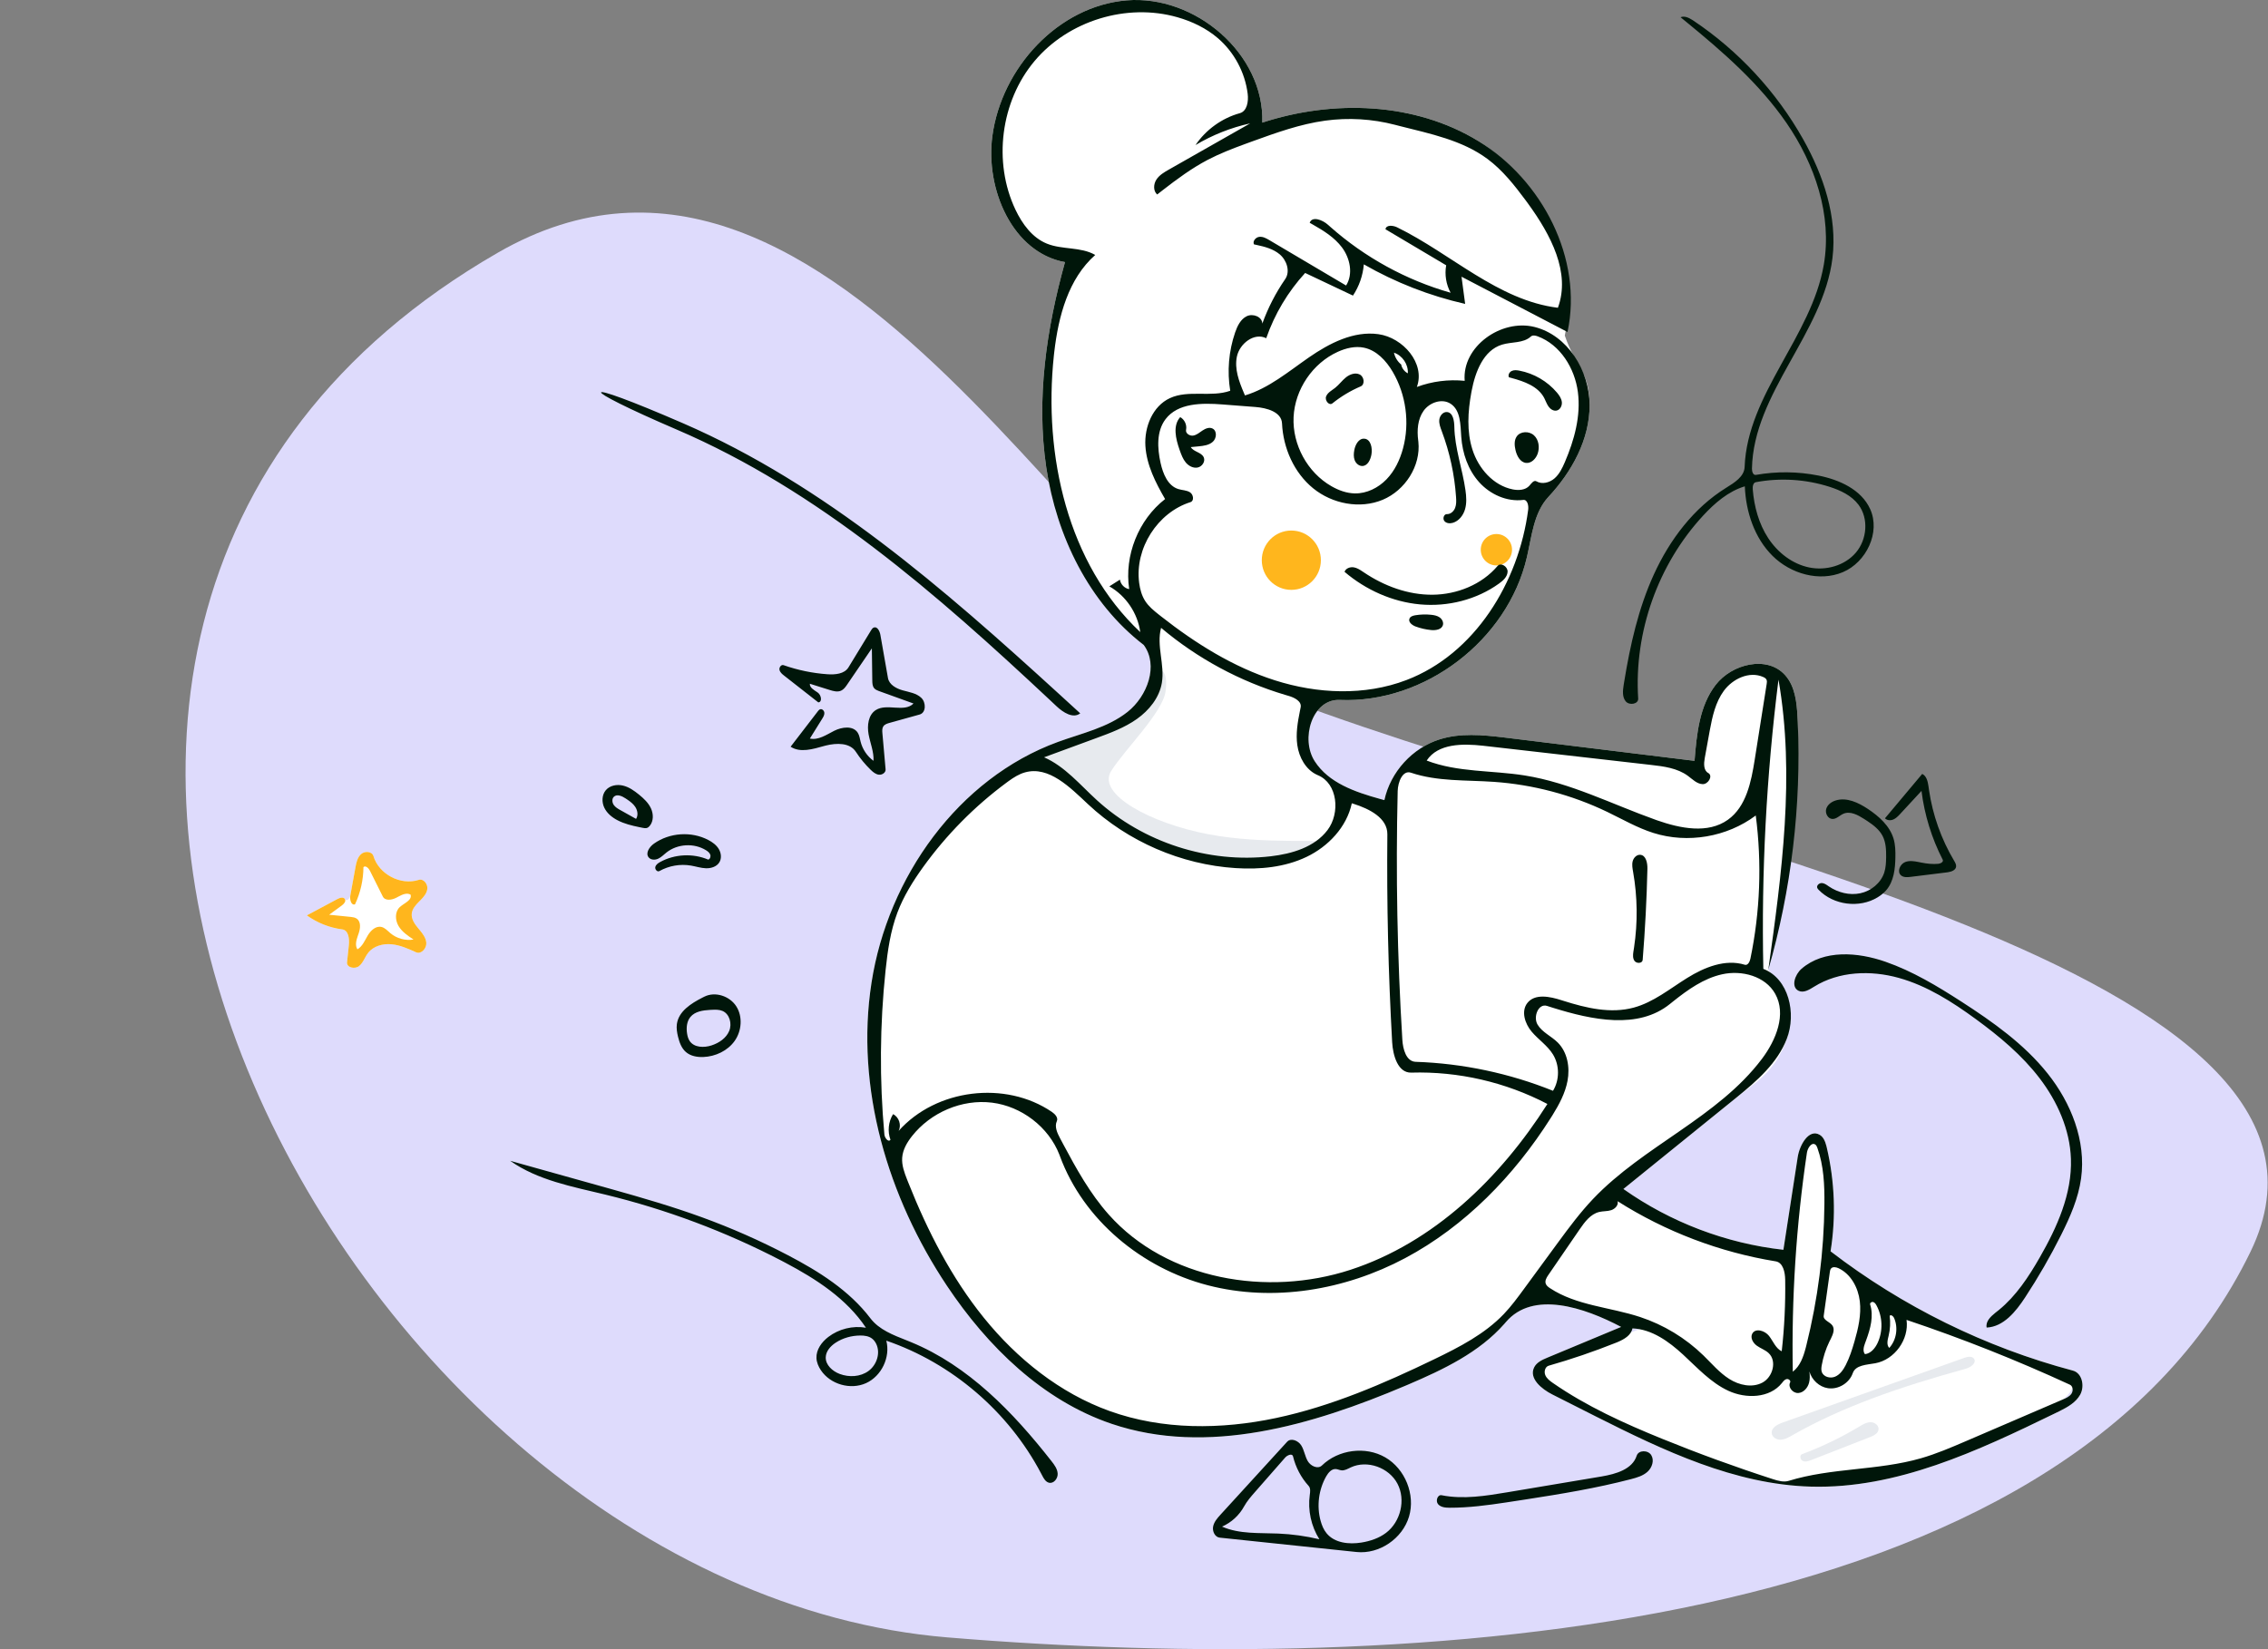<?xml version="1.0" encoding="UTF-8"?> <svg xmlns="http://www.w3.org/2000/svg" width="110" height="80" viewBox="0 0 110 80" fill="none"><rect x="0" y="0" width="110" height="80" fill="#808080" stroke="none"/> <path fill-rule="evenodd" clip-rule="evenodd" d="M24.145 12.258C40.484 2.841 53.224 30.483 62.477 33.962C81.125 40.975 115.763 47.075 109.157 60.709C100.087 79.43 68.528 81.298 45.959 79.43C16.605 77 -7.979 30.772 24.145 12.258Z" fill="#DEDBFC"></path> <path fill-rule="evenodd" clip-rule="evenodd" d="M17.515 41.431C17.346 41.58 17.289 41.814 17.247 42.037L16.991 43.44C16.955 43.635 16.792 43.727 16.729 43.616C16.663 43.499 16.486 43.547 16.367 43.611L14.883 44.404C15.388 44.768 15.983 45.004 16.6 45.084C16.904 45.123 16.953 45.541 16.92 45.847L16.832 46.679C16.805 46.938 17.211 47.027 17.414 46.864C17.617 46.701 17.694 46.429 17.854 46.223C18.112 45.891 18.569 45.767 18.987 45.806C19.404 45.844 19.796 46.02 20.178 46.194C20.424 46.306 20.695 46.009 20.676 45.738C20.659 45.499 20.507 45.299 20.352 45.112L20.29 45.038C20.116 44.831 19.941 44.584 19.971 44.315C19.995 44.09 20.155 43.909 20.315 43.747L20.409 43.652C20.558 43.5 20.699 43.33 20.725 43.121C20.755 42.883 20.538 42.609 20.31 42.682C19.433 42.967 18.378 42.412 18.111 41.526C18.041 41.296 17.694 41.272 17.515 41.431Z" fill="white"></path> <path fill-rule="evenodd" clip-rule="evenodd" d="M17.515 41.431C17.346 41.58 17.289 41.814 17.247 42.037L16.991 43.44C16.955 43.635 17.033 43.937 17.219 43.868C17.483 43.306 17.623 42.686 17.627 42.064C17.728 41.967 17.878 42.112 17.941 42.237L18.567 43.49C18.677 43.711 19.006 43.662 19.223 43.547L19.34 43.485C19.528 43.386 19.733 43.3 19.912 43.396C20.003 43.671 19.598 43.807 19.387 44.005C19.147 44.23 19.161 44.635 19.329 44.919C19.497 45.203 19.781 45.395 20.056 45.576C19.661 45.642 19.241 45.526 18.934 45.268C18.796 45.151 18.669 45.001 18.493 44.964C18.219 44.907 17.974 45.145 17.832 45.387C17.69 45.628 17.577 45.911 17.335 46.051C17.213 45.859 17.278 45.617 17.355 45.395L17.391 45.292C17.479 45.044 17.518 44.715 17.303 44.564C17.222 44.507 17.122 44.491 17.023 44.48L15.965 44.373L16.574 43.927C16.677 43.852 16.792 43.727 16.729 43.616C16.663 43.499 16.486 43.547 16.367 43.611L14.883 44.404C15.388 44.768 15.983 45.004 16.6 45.084C16.904 45.123 16.953 45.541 16.92 45.847L16.832 46.679C16.805 46.938 17.211 47.027 17.414 46.864C17.617 46.701 17.694 46.429 17.854 46.223C18.112 45.891 18.569 45.767 18.987 45.806C19.404 45.844 19.796 46.02 20.178 46.194C20.424 46.306 20.695 46.009 20.676 45.738C20.659 45.499 20.507 45.299 20.352 45.112L20.29 45.038C20.116 44.831 19.941 44.584 19.971 44.315C19.995 44.09 20.155 43.909 20.315 43.747L20.409 43.652C20.558 43.5 20.699 43.33 20.725 43.121C20.755 42.883 20.538 42.609 20.31 42.682C19.433 42.967 18.378 42.412 18.111 41.526C18.041 41.296 17.694 41.272 17.515 41.431Z" fill="#FFB61D"></path> <path fill-rule="evenodd" clip-rule="evenodd" d="M75.894 16.276C76.529 13.442 74.799 8.737 71.708 6.846C68.617 4.954 64.664 4.825 61.222 5.948C61.331 2.608 57.959 -0.258 54.644 0.018C51.328 0.294 48.577 3.284 48.131 6.596C47.784 9.176 49.103 12.249 51.653 12.716C50.752 15.951 50.25 19.355 50.745 22.677C51.24 26 52.814 29.245 55.471 31.286C56.204 32.277 55.65 33.772 54.685 34.536C53.719 35.3 52.469 35.569 51.314 35.99C46.473 37.758 43.064 42.555 42.27 47.666C41.475 52.778 43.062 58.079 45.93 62.377C47.894 65.32 50.567 67.934 53.91 69.067C58.603 70.656 63.748 69.108 68.305 67.161C70.042 66.418 71.811 65.575 73.037 64.133C74.352 62.588 76.836 63.422 78.628 64.368C77.437 64.864 76.245 65.36 75.054 65.857C74.798 65.963 74.52 66.09 74.402 66.342C74.152 66.871 74.767 67.381 75.288 67.644C75.848 67.927 76.408 68.21 76.968 68.494C80.405 70.232 83.984 72.008 87.831 72.115C92.036 72.233 96.009 70.345 99.793 68.5C100.214 68.295 100.66 68.066 100.889 67.657C101.118 67.247 100.99 66.608 100.538 66.488C96.292 65.361 92.272 63.381 88.784 60.701C89.051 59.032 88.988 57.311 88.6 55.667C88.544 55.429 88.463 55.168 88.252 55.047C87.733 54.747 87.283 55.536 87.191 56.13C86.96 57.629 86.728 59.128 86.497 60.627C83.718 60.318 81.022 59.293 78.736 57.677C80.519 56.235 82.302 54.793 84.084 53.351C85.113 52.519 86.106 52.021 86.661 50.392C87.032 49.306 86.733 48.19 85.764 47.045C86.845 41.635 87.318 37.557 87.183 34.811C87.147 34.078 87.066 33.287 86.574 32.744C85.707 31.785 84.004 32.198 83.213 33.221C82.421 34.244 82.289 35.617 82.187 36.908C79.173 36.538 76.159 36.169 73.146 35.799C72.043 35.663 70.901 35.531 69.84 35.861C68.508 36.274 67.439 37.445 67.144 38.813C65.872 38.468 64.487 38.043 63.769 36.934C63.051 35.825 63.659 33.896 64.975 33.953C69.092 34.132 73.118 31.064 74.055 27.033C74.294 26.008 74.386 24.869 75.103 24.101C76.238 22.884 77.103 21.314 77.097 19.647C77.092 17.979 76.396 17.78 75.894 16.276ZM100.468 67.606C100.375 67.745 100.214 67.817 100.06 67.883C98.488 68.559 96.916 69.235 95.344 69.911C94.629 70.218 93.911 70.526 93.163 70.741C91.077 71.341 88.829 71.195 86.754 71.835C86.503 71.912 86.233 71.832 85.982 71.751C84.173 71.166 82.385 70.514 80.623 69.798C78.78 69.049 76.954 68.222 75.317 67.088C75.168 66.984 75.014 66.87 74.946 66.701C74.878 66.533 74.94 66.299 75.114 66.249C76.219 65.934 77.307 65.562 78.374 65.136C78.717 64.999 79.103 64.804 79.176 64.44C80.116 64.478 80.938 65.074 81.631 65.712C82.324 66.351 82.975 67.072 83.829 67.467C84.684 67.863 85.83 67.829 86.422 67.094C86.485 67.016 86.549 66.925 86.646 66.9C86.743 66.874 86.868 66.972 86.822 67.062C86.705 67.295 86.957 67.59 87.217 67.574C87.477 67.558 87.68 67.32 87.743 67.067C87.807 66.813 88.154 67.266 88.657 67.341C89.16 67.416 89.694 67.092 89.861 66.61C89.998 66.213 90.538 66.206 90.951 66.131C91.888 65.962 92.601 64.975 92.469 64.027C95.164 64.93 97.81 65.98 100.392 67.171C100.543 67.241 100.561 67.466 100.468 67.606Z" fill="white"></path> <path d="M62.63 28.614C61.839 28.614 61.198 27.97 61.198 27.175C61.198 26.38 61.839 25.736 62.63 25.736C63.422 25.736 64.064 26.38 64.064 27.175C64.064 27.97 63.422 28.614 62.63 28.614Z" fill="#FFB61D"></path> <path d="M72.577 27.429C72.158 27.429 71.818 27.088 71.818 26.667C71.818 26.246 72.158 25.905 72.577 25.905C72.996 25.905 73.335 26.246 73.335 26.667C73.335 27.088 72.996 27.429 72.577 27.429Z" fill="#FFB61D"></path> <path fill-rule="evenodd" clip-rule="evenodd" d="M55.788 32.951C55.656 33.635 55.266 34.298 54.747 34.709C53.781 35.473 51.611 36.26 50.456 36.681C50.35 36.72 50.943 37.056 51.709 37.8C53.78 39.813 58.311 43.417 62.736 41.606C63.254 41.394 63.686 41.15 64.039 40.892C64.363 40.654 61.384 40.997 58.598 40.467C55.797 39.933 53.191 38.524 53.889 37.407C54.544 36.357 56.388 34.579 56.532 33.533C56.724 32.139 55.901 32.363 55.788 32.951Z" fill="#E7EAEE"></path> <path fill-rule="evenodd" clip-rule="evenodd" d="M100.525 67.21C100.525 66.651 98.772 66.2 95.776 65.068C93.715 64.289 89.698 62.036 87.722 61.932C86.407 61.862 81.151 63.794 77.721 65.182C75.997 65.88 74.667 66.317 74.667 66.541C74.667 66.99 78.328 69.161 82.071 70.588C83.898 71.285 85.611 71.908 87.183 71.866C91.975 71.738 100.525 68.623 100.525 67.21Z" fill="white"></path> <path fill-rule="evenodd" clip-rule="evenodd" d="M32.828 20.841C39.7 23.789 45.441 28.826 50.91 33.947L51.244 34.261C51.563 34.561 52.048 34.874 52.392 34.604L51.329 33.632C45.769 28.558 40.019 23.526 33.139 20.537C27.849 18.239 27.905 18.729 32.828 20.841ZM62.427 69.939L59.204 73.466C59.046 73.639 58.881 73.824 58.837 74.054C58.793 74.285 58.926 74.566 59.158 74.59L65.795 75.287C66.897 75.403 68.021 74.636 68.339 73.569C68.656 72.502 68.148 71.253 67.188 70.697C66.228 70.141 64.911 70.316 64.114 71.09C63.917 71.281 63.57 71.119 63.43 70.882C63.29 70.644 63.259 70.354 63.114 70.119C62.97 69.885 62.613 69.736 62.427 69.939ZM67.779 71.975C68.191 72.759 67.93 73.822 67.226 74.356C66.881 74.618 66.457 74.759 66.03 74.828C65.427 74.926 64.727 74.852 64.339 74.377C64.197 74.204 64.111 73.992 64.051 73.776C63.854 73.057 63.954 72.261 64.323 71.614C64.424 71.438 64.578 71.254 64.78 71.262C64.876 71.266 64.965 71.315 65.061 71.325C65.22 71.342 65.367 71.251 65.512 71.183C66.312 70.808 67.368 71.19 67.779 71.975ZM62.713 70.647C62.84 71.177 63.102 71.675 63.468 72.079C63.571 72.192 63.546 72.368 63.525 72.52C63.423 73.262 63.592 74.037 63.991 74.669C63.336 74.514 62.667 74.421 61.995 74.392C61.075 74.353 60.114 74.427 59.27 74.055C59.721 73.858 60.103 73.507 60.34 73.074C60.48 72.82 60.672 72.6 60.863 72.382L62.331 70.707C62.437 70.585 62.676 70.49 62.713 70.647ZM79.381 70.615C79.171 71.275 78.379 71.501 77.693 71.62L73.117 72.388C72.058 72.565 70.972 72.742 69.92 72.533C69.722 72.493 69.616 72.81 69.747 72.965C69.878 73.12 70.106 73.138 70.309 73.139C71.226 73.142 72.137 73.02 73.045 72.883L74.011 72.735C75.722 72.471 77.432 72.189 79.106 71.752C79.393 71.677 79.69 71.591 79.909 71.391C80.128 71.192 80.243 70.843 80.088 70.589C79.934 70.335 79.472 70.332 79.381 70.615ZM54.644 0.018C51.328 0.294 48.577 3.284 48.131 6.596C47.784 9.176 49.103 12.249 51.653 12.716C50.752 15.951 50.25 19.355 50.745 22.677C51.24 26 52.814 29.245 55.471 31.286C56.204 32.277 55.65 33.772 54.685 34.536C53.719 35.3 52.469 35.569 51.314 35.99C46.473 37.758 43.064 42.555 42.27 47.666C41.475 52.778 43.062 58.079 45.93 62.377C47.894 65.32 50.567 67.934 53.91 69.067C58.556 70.64 63.645 69.139 68.168 67.219L68.305 67.161C70.006 66.434 71.738 65.61 72.96 64.222L73.037 64.133C74.352 62.588 76.836 63.422 78.628 64.368L75.054 65.857C74.798 65.963 74.52 66.09 74.402 66.342C74.152 66.871 74.767 67.381 75.288 67.644L77.387 68.705C80.696 70.373 84.14 72.012 87.831 72.115C91.987 72.231 95.916 70.388 99.661 68.564L99.899 68.448C100.287 68.255 100.679 68.032 100.889 67.657C101.118 67.247 100.99 66.608 100.538 66.488C96.292 65.361 92.272 63.381 88.784 60.701C89.051 59.032 88.988 57.311 88.6 55.667L88.58 55.587C88.524 55.373 88.44 55.155 88.252 55.047C87.733 54.747 87.283 55.536 87.191 56.13L86.497 60.627C83.718 60.318 81.022 59.293 78.736 57.677L84.228 53.234C85.211 52.435 86.207 51.572 86.661 50.392C87.138 49.155 86.754 47.478 85.523 46.999C85.425 42.313 85.671 37.62 86.258 32.97C87.069 37.614 86.417 42.376 85.764 47.045C86.883 43.155 87.368 39.081 87.194 35.036L87.183 34.811C87.147 34.078 87.066 33.287 86.574 32.744C85.707 31.785 84.004 32.198 83.213 33.221C82.421 34.244 82.289 35.617 82.187 36.908L72.938 35.773C71.901 35.649 70.835 35.552 69.84 35.861C68.508 36.274 67.439 37.445 67.144 38.813L66.927 38.754C65.718 38.418 64.447 37.98 63.769 36.934C63.059 35.837 63.646 33.937 64.934 33.952L64.975 33.953C69.092 34.132 73.118 31.064 74.055 27.033C74.294 26.008 74.386 24.869 75.103 24.101C76.238 22.884 77.103 21.314 77.097 19.647C77.092 17.979 76.033 16.259 74.421 15.86C72.808 15.461 70.9 16.812 71.039 18.474C70.256 18.395 69.456 18.497 68.719 18.771C69.139 17.632 68.049 16.375 66.851 16.21C65.653 16.045 64.485 16.646 63.489 17.334C62.493 18.023 61.541 18.833 60.382 19.182L60.329 19.058C60.089 18.496 59.869 17.897 59.989 17.303C60.119 16.666 60.834 16.115 61.413 16.407C61.819 15.237 62.466 14.152 63.301 13.241L65.62 14.339C65.919 13.889 66.102 13.363 66.147 12.824C67.678 13.703 69.34 14.352 71.061 14.742L70.885 13.423L76.026 16.105C76.785 12.551 74.799 8.737 71.708 6.846C68.617 4.954 64.664 4.825 61.222 5.948C61.331 2.608 57.959 -0.258 54.644 0.018ZM29.349 57.947C32.311 58.665 35.187 59.743 37.893 61.15L38.088 61.253C39.588 62.046 41.059 62.997 41.999 64.407C41.365 64.297 40.687 64.463 40.174 64.855C39.851 65.102 39.58 65.474 39.599 65.882C39.609 66.093 39.697 66.295 39.815 66.471C40.276 67.157 41.252 67.435 42.004 67.095C42.755 66.755 43.194 65.836 42.987 65.035C46.175 66.128 48.915 68.48 50.491 71.469L50.544 71.57C50.621 71.721 50.716 71.889 50.88 71.927C51.107 71.978 51.308 71.724 51.298 71.491C51.288 71.259 51.139 71.058 50.995 70.875C49.138 68.506 46.967 66.251 44.189 65.108L43.98 65.023C43.324 64.762 42.638 64.506 42.215 63.949C41.189 62.598 39.711 61.671 38.21 60.887C36.867 60.184 35.478 59.571 34.055 59.053C32.626 58.532 31.166 58.108 29.702 57.697L24.744 56.31C26.085 57.257 27.756 57.561 29.349 57.947ZM92.469 64.027C95.164 64.93 97.81 65.98 100.392 67.171C100.543 67.241 100.561 67.466 100.468 67.606C100.375 67.745 100.214 67.817 100.06 67.883L95.344 69.911C94.629 70.218 93.911 70.526 93.163 70.741C91.077 71.341 88.829 71.195 86.754 71.835C86.503 71.912 86.233 71.832 85.982 71.751C84.173 71.166 82.385 70.514 80.623 69.798C78.78 69.049 76.954 68.222 75.317 67.088C75.168 66.984 75.014 66.87 74.946 66.701C74.878 66.533 74.94 66.299 75.114 66.249C76.219 65.934 77.307 65.562 78.374 65.136L78.448 65.106C78.771 64.97 79.108 64.778 79.176 64.44C80.116 64.478 80.938 65.074 81.631 65.712C82.324 66.351 82.975 67.072 83.829 67.467C84.684 67.863 85.83 67.829 86.422 67.094L86.46 67.046C86.512 66.982 86.568 66.92 86.646 66.9C86.743 66.874 86.868 66.972 86.822 67.062C86.705 67.295 86.957 67.59 87.217 67.574C87.477 67.558 87.68 67.32 87.743 67.067C87.784 66.904 87.781 66.736 87.761 66.568L87.756 66.526C87.872 66.937 88.234 67.278 88.657 67.341C89.16 67.416 89.694 67.092 89.861 66.61C89.998 66.213 90.538 66.206 90.951 66.131C91.888 65.962 92.601 64.975 92.469 64.027ZM86.099 48.209C86.655 49.201 86.139 50.457 85.455 51.365C83.309 54.212 79.715 55.578 77.262 58.163C76.646 58.812 76.109 59.532 75.579 60.254L73.912 62.528C73.606 62.945 73.299 63.364 72.941 63.739C72.009 64.716 70.782 65.346 69.568 65.933C67.105 67.123 64.572 68.217 61.898 68.785C59.224 69.353 56.383 69.372 53.81 68.446C51.402 67.579 49.327 65.915 47.715 63.921C46.142 61.973 44.987 59.716 44.061 57.386L43.993 57.215C43.86 56.875 43.729 56.52 43.757 56.156C43.786 55.77 43.991 55.42 44.229 55.117C45.138 53.962 46.658 53.309 48.113 53.489C49.545 53.667 50.857 54.665 51.382 56.014L51.406 56.079C52.547 59.183 55.386 61.518 58.576 62.347C61.766 63.175 65.236 62.582 68.147 61.033C71.059 59.484 73.435 57.032 75.206 54.242L75.303 54.088C75.623 53.572 75.914 53.029 76.026 52.434C76.15 51.779 76.024 51.043 75.553 50.573C75.243 50.263 74.8 50.081 74.574 49.704C74.348 49.327 74.613 48.661 75.031 48.796L75.309 48.884C77.227 49.483 79.452 49.948 80.995 48.701L81.143 48.582C81.863 48.008 82.632 47.459 83.526 47.262C84.482 47.05 85.62 47.352 86.099 48.209ZM78.455 58.27C80.781 59.746 83.406 60.745 86.122 61.187C86.481 61.245 86.577 61.712 86.583 62.077C86.601 63.236 86.545 64.397 86.415 65.549C86.121 65.41 86.001 65.062 85.8 64.805C85.6 64.548 85.142 64.407 84.987 64.694C84.879 64.895 85.023 65.146 85.208 65.279C85.392 65.412 85.619 65.484 85.784 65.641C86.193 66.032 85.979 66.802 85.481 67.068C84.982 67.335 84.35 67.196 83.872 66.893C83.394 66.591 83.024 66.148 82.619 65.753C81.751 64.907 80.69 64.264 79.542 63.886C78.084 63.406 76.46 63.335 75.177 62.489C75.091 62.432 75.001 62.365 74.969 62.267C74.924 62.133 74.999 61.993 75.079 61.873L76.614 59.635C76.859 59.278 77.14 58.895 77.559 58.793C77.751 58.746 77.955 58.765 78.143 58.705C78.331 58.645 78.508 58.461 78.455 58.27ZM89.171 61.521C89.769 61.802 90.123 62.462 90.202 63.12C90.281 63.779 90.126 64.442 89.942 65.079C89.829 65.47 89.704 65.86 89.518 66.222C89.399 66.452 89.241 66.682 89.002 66.782C88.764 66.882 88.433 66.792 88.356 66.544C88.324 66.442 88.338 66.332 88.356 66.227C88.426 65.831 88.55 65.445 88.725 65.083L88.799 64.937C88.904 64.725 89.003 64.476 88.868 64.292C88.739 64.115 88.421 64.043 88.452 63.826L88.748 61.71C88.757 61.648 88.767 61.583 88.807 61.535C88.891 61.435 89.052 61.466 89.171 61.521ZM41.726 64.785C41.923 64.784 42.131 64.811 42.29 64.93C42.383 64.999 42.453 65.096 42.502 65.201C42.711 65.645 42.519 66.216 42.123 66.505C41.728 66.794 41.181 66.821 40.723 66.648C40.374 66.515 40.037 66.215 40.049 65.84C40.058 65.544 40.282 65.297 40.529 65.134C40.881 64.903 41.304 64.787 41.726 64.785ZM88.048 55.525C88.098 55.563 88.123 55.626 88.145 55.685C88.456 56.552 88.494 57.492 88.485 58.414C88.464 60.725 88.168 63.033 87.607 65.274L87.579 65.383C87.464 65.821 87.307 66.27 86.952 66.541C86.886 62.989 87.115 59.432 87.637 55.918C87.671 55.69 87.864 55.388 88.048 55.525ZM90.85 63.16C90.924 63.181 90.972 63.252 91.009 63.319C91.313 63.876 91.333 64.578 91.063 65.151C90.941 65.408 90.733 65.658 90.452 65.689C90.337 65.546 90.39 65.339 90.454 65.164L90.509 65.015C90.716 64.453 90.885 63.844 90.703 63.279C90.68 63.205 90.776 63.139 90.85 63.16ZM91.862 63.93C92.075 64.405 91.98 65.003 91.631 65.388C91.487 65.24 91.55 64.998 91.6 64.797C91.677 64.482 91.694 64.153 91.651 63.832C91.704 63.753 91.823 63.843 91.862 63.93ZM87.377 46.994C87.054 47.273 86.849 47.876 87.232 48.062C87.478 48.182 87.756 48.007 87.988 47.862C89.192 47.112 90.732 47.057 92.097 47.438C93.463 47.82 94.683 48.598 95.829 49.436C96.97 50.27 98.07 51.186 98.928 52.312C99.786 53.438 100.392 54.794 100.442 56.211C100.502 57.908 99.772 59.531 98.927 61.003C98.389 61.941 97.782 62.866 96.947 63.547L96.775 63.683C96.538 63.874 96.295 64.111 96.355 64.399C97.174 64.361 97.768 63.626 98.219 62.938C98.861 61.961 99.445 60.946 99.969 59.9C100.405 59.03 100.803 58.124 100.935 57.16C101.184 55.346 100.451 53.502 99.311 52.074C98.172 50.645 96.655 49.572 95.122 48.583C93.957 47.832 92.758 47.111 91.45 46.655C90.101 46.184 88.459 46.058 87.377 46.994ZM52.765 39.007C54.704 40.825 57.282 41.942 59.93 42.111C61.1 42.186 62.308 42.074 63.367 41.568C64.426 41.062 65.318 40.118 65.564 38.967L65.652 38.994C66.418 39.237 67.296 39.678 67.288 40.471C67.255 43.836 67.333 47.201 67.521 50.56C67.558 51.204 67.802 52.05 68.445 52.032C70.727 51.964 73.025 52.493 75.05 53.553C72.771 57.144 69.529 60.283 65.496 61.598C61.464 62.913 56.6 62.091 53.774 58.917C52.868 57.899 52.202 56.696 51.56 55.491L51.412 55.213C51.275 54.956 51.136 54.65 51.258 54.386C51.335 54.217 51.168 54.041 51.015 53.937C48.76 52.404 45.403 52.82 43.586 54.857C43.73 54.575 43.599 54.185 43.314 54.047C43.087 54.413 43.039 54.885 43.188 55.289C43.09 55.428 42.91 55.204 42.894 55.034C42.652 52.386 42.671 49.713 42.951 47.069C43.051 46.116 43.189 45.156 43.528 44.26C43.826 43.474 44.274 42.754 44.764 42.072C45.893 40.505 47.265 39.114 48.816 37.966L48.928 37.884C49.174 37.707 49.433 37.544 49.723 37.465C50.873 37.15 51.893 38.19 52.765 39.007ZM68.432 37.483C69.714 37.917 71.102 37.833 72.452 37.927C74.353 38.059 76.23 38.556 77.949 39.383C78.689 39.739 79.406 40.157 80.189 40.405C81.852 40.931 83.759 40.606 85.156 39.559C85.457 41.868 85.369 44.229 84.895 46.51C84.864 46.656 84.768 46.843 84.626 46.8C83.681 46.508 82.664 46.92 81.824 47.444C80.983 47.967 80.194 48.619 79.239 48.878C78.119 49.182 76.933 48.901 75.824 48.548L75.741 48.522C75.173 48.338 74.438 48.186 74.074 48.66C73.767 49.061 73.961 49.658 74.286 50.044C74.612 50.43 75.053 50.717 75.318 51.146C75.644 51.673 75.646 52.386 75.322 52.914C73.206 52.062 70.94 51.584 68.661 51.508C68.204 51.493 68.043 50.899 68.015 50.44C67.769 46.423 67.693 42.395 67.789 38.371C67.799 37.942 68.027 37.347 68.432 37.483ZM34.162 48.347L34.071 48.393C33.51 48.679 32.913 49.061 32.829 49.678C32.801 49.881 32.836 50.088 32.884 50.288C32.951 50.563 33.052 50.847 33.266 51.033C33.492 51.23 33.811 51.286 34.11 51.275C34.7 51.252 35.291 50.975 35.633 50.492C35.974 50.008 36.029 49.316 35.711 48.817C35.392 48.318 34.691 48.084 34.162 48.347ZM35.037 49.038C35.387 49.184 35.513 49.659 35.367 50.01C35.221 50.362 34.874 50.593 34.514 50.711C34.146 50.832 33.671 50.822 33.452 50.502C33.379 50.395 33.344 50.266 33.324 50.138C33.28 49.859 33.306 49.551 33.485 49.333C33.707 49.064 34.084 49.01 34.437 48.989L34.525 48.985C34.698 48.977 34.877 48.971 35.037 49.038ZM79.187 41.776C79.143 41.945 79.177 42.123 79.207 42.295C79.42 43.504 79.436 44.748 79.253 45.962L79.219 46.177C79.197 46.329 79.188 46.49 79.275 46.612C79.376 46.753 79.657 46.739 79.671 46.566C79.79 45.095 79.867 43.62 79.901 42.144C79.907 41.862 79.834 41.487 79.554 41.466C79.381 41.452 79.232 41.608 79.187 41.776ZM89.039 38.828C88.832 38.89 88.633 39.033 88.573 39.241C88.513 39.45 88.65 39.714 88.865 39.727C89.066 39.74 89.22 39.556 89.405 39.475C89.736 39.33 90.109 39.533 90.413 39.728L90.569 39.829C90.861 40.023 91.145 40.24 91.306 40.548C91.47 40.864 91.484 41.236 91.479 41.592C91.475 41.84 91.464 42.091 91.388 42.327C91.222 42.838 90.75 43.221 90.226 43.332C89.702 43.443 89.142 43.299 88.699 42.998L88.612 42.938C88.534 42.887 88.452 42.841 88.36 42.837C88.234 42.831 88.095 42.951 88.138 43.07C88.151 43.106 88.177 43.135 88.204 43.163C88.928 43.91 90.179 44.07 91.066 43.529C91.225 43.432 91.372 43.316 91.492 43.174C91.852 42.747 91.919 42.149 91.928 41.59C91.934 41.287 91.926 40.98 91.841 40.69C91.656 40.063 91.133 39.598 90.59 39.238C90.128 38.932 89.568 38.668 89.039 38.828ZM93.229 37.542L91.423 39.695C91.523 39.803 91.697 39.81 91.831 39.752C91.95 39.7 92.045 39.606 92.135 39.511L93.194 38.366C93.339 39.528 93.689 40.663 94.223 41.703C94.275 41.805 94.127 41.89 94.015 41.902C93.739 41.93 93.46 41.898 93.189 41.844L93.049 41.816C92.829 41.772 92.604 41.738 92.4 41.819C92.151 41.918 91.998 42.281 92.197 42.46C92.32 42.57 92.506 42.556 92.669 42.536L94.428 42.318L94.482 42.31C94.655 42.282 94.846 42.213 94.872 42.045C94.887 41.944 94.831 41.847 94.779 41.759C94.153 40.71 93.736 39.536 93.559 38.326L93.532 38.134C93.498 37.899 93.437 37.643 93.229 37.542ZM31.716 40.925C31.498 41.08 31.292 41.384 31.461 41.592C31.567 41.721 31.77 41.725 31.922 41.655C32.074 41.585 32.192 41.459 32.323 41.355C32.86 40.929 33.667 40.884 34.248 41.248C34.331 41.3 34.413 41.364 34.447 41.456C34.48 41.548 34.443 41.672 34.35 41.7C33.608 41.384 32.724 41.428 32.017 41.816C31.915 41.872 31.808 41.947 31.783 42.061C31.758 42.175 31.88 42.312 31.981 42.255C32.443 41.995 32.993 41.9 33.514 41.989C33.757 42.031 33.995 42.111 34.241 42.119C34.487 42.127 34.756 42.044 34.887 41.834C35.008 41.641 34.979 41.38 34.861 41.184C34.744 40.989 34.551 40.85 34.349 40.745C33.528 40.316 32.471 40.388 31.716 40.925ZM56.314 30.456C58.075 31.942 60.144 33.058 62.349 33.713L62.496 33.756C62.783 33.838 63.143 34.02 63.083 34.313L63.046 34.495C62.936 35.041 62.842 35.598 62.921 36.148C63.005 36.74 63.331 37.334 63.87 37.583L63.919 37.605C64.878 38.002 65.013 39.441 64.384 40.269C63.755 41.097 62.664 41.418 61.634 41.538C58.61 41.889 55.454 40.871 53.2 38.816C52.382 38.071 51.651 37.179 50.638 36.736L53.17 35.805C53.853 35.554 54.545 35.299 55.139 34.878C55.734 34.457 56.229 33.844 56.351 33.124C56.5 32.242 56.079 31.319 56.314 30.456ZM85.517 32.841C85.581 32.869 85.646 32.907 85.676 32.97C85.707 33.032 85.697 33.107 85.686 33.176L85.106 36.848C84.935 37.93 84.695 39.129 83.806 39.765C82.833 40.461 81.496 40.188 80.362 39.791L80.302 39.769C78.192 39.017 76.161 37.969 73.95 37.617C72.362 37.363 70.697 37.472 69.195 36.894C69.744 36.062 70.934 36.066 71.929 36.175L80.06 37.104C80.69 37.175 81.352 37.259 81.864 37.636C82.087 37.8 82.299 38.026 82.576 38.038C82.846 38.049 83.081 37.654 82.869 37.509L82.85 37.498C82.619 37.37 82.634 37.036 82.682 36.774L82.928 35.42C83.052 34.748 83.204 34.065 83.604 33.516C84.036 32.924 84.849 32.543 85.517 32.841ZM29.384 38.33C29.188 38.559 29.179 38.911 29.31 39.183C29.441 39.455 29.688 39.655 29.956 39.793C30.279 39.96 30.634 40.047 30.991 40.121L31.169 40.157C31.239 40.171 31.313 40.185 31.38 40.162C31.436 40.144 31.482 40.101 31.519 40.055C31.703 39.823 31.696 39.481 31.572 39.213C31.447 38.944 31.225 38.736 30.996 38.549C30.762 38.358 30.508 38.178 30.214 38.108C29.921 38.038 29.58 38.1 29.384 38.33ZM30.345 38.733L30.439 38.796C30.579 38.892 30.715 38.998 30.809 39.139C30.924 39.311 30.964 39.551 30.85 39.724L30.096 39.302C29.973 39.234 29.846 39.161 29.766 39.045C29.687 38.929 29.671 38.755 29.769 38.654C29.917 38.503 30.169 38.615 30.345 38.733ZM42.376 30.443C42.323 30.464 42.288 30.512 42.257 30.561L41.152 32.373C40.954 32.697 40.505 32.733 40.128 32.707C39.405 32.656 38.689 32.507 38.005 32.267C37.89 32.227 37.781 32.374 37.806 32.493C37.831 32.613 37.933 32.698 38.029 32.773L39.688 34.072C39.892 34.058 39.834 33.723 39.669 33.602L39.62 33.568C39.461 33.46 39.267 33.353 39.278 33.168L40.237 33.469C40.42 33.526 40.623 33.583 40.797 33.502C40.913 33.448 40.994 33.343 41.068 33.237L42.286 31.451L42.307 33.015C42.309 33.143 42.314 33.282 42.395 33.381C42.453 33.452 42.539 33.489 42.625 33.521L44.306 34.127C43.857 34.578 43.017 34.104 42.48 34.443C42.111 34.676 42.049 35.195 42.128 35.624C42.208 36.054 42.389 36.472 42.366 36.908C42.059 36.684 41.834 36.351 41.741 35.982C41.703 35.833 41.685 35.675 41.602 35.545C41.375 35.189 40.833 35.262 40.457 35.452C40.081 35.643 39.69 35.917 39.279 35.827L39.876 34.868C39.93 34.781 39.987 34.686 39.982 34.583C39.977 34.48 39.88 34.376 39.782 34.406C39.738 34.419 39.706 34.453 39.678 34.489L38.346 36.222C38.814 36.532 39.431 36.337 39.971 36.187L40.051 36.166C40.578 36.035 41.221 36.022 41.511 36.471C41.716 36.787 41.957 37.079 42.227 37.341C42.341 37.452 42.471 37.562 42.628 37.58C42.785 37.598 42.966 37.478 42.952 37.32L42.797 35.567C42.787 35.454 42.779 35.33 42.842 35.235C42.908 35.136 43.033 35.097 43.149 35.065L44.603 34.661C44.919 34.574 44.922 34.079 44.684 33.852C44.447 33.624 44.098 33.576 43.782 33.488C43.466 33.4 43.124 33.213 43.067 32.889L42.698 30.789C42.666 30.609 42.544 30.374 42.376 30.443ZM81.509 0.836L81.777 1.056C83.567 2.52 85.331 4.056 86.643 5.96C88.022 7.96 88.868 10.439 88.457 12.836C87.86 16.328 84.749 19.11 84.616 22.651C84.599 23.121 84.121 23.414 83.722 23.661C82.148 24.636 80.981 26.183 80.211 27.872C79.465 29.508 79.067 31.282 78.777 33.059L78.749 33.231C78.706 33.502 78.675 33.81 78.849 34.022C79.023 34.233 79.47 34.159 79.453 33.885C79.249 30.665 80.414 27.381 82.599 25.016C83.167 24.401 83.826 23.832 84.625 23.591C84.676 24.831 85.092 26.095 85.972 26.967C86.852 27.838 88.241 28.236 89.38 27.755C90.519 27.274 91.217 25.823 90.704 24.693C90.274 23.747 89.207 23.269 88.192 23.068C87.195 22.87 86.162 22.86 85.162 23.037C85.027 23.061 84.968 22.872 84.971 22.735C85.043 19.054 88.431 16.172 88.876 12.518C89.119 10.521 88.441 8.51 87.456 6.758C86.163 4.457 84.323 2.468 82.134 1.003L82.076 0.966C81.901 0.855 81.697 0.761 81.509 0.836ZM70.354 19.584C70.844 19.901 70.832 20.604 70.872 21.188C70.928 21.989 71.202 22.791 71.737 23.387C72.272 23.984 73.085 24.351 73.878 24.251C74.083 24.225 74.145 24.523 74.118 24.729C73.657 28.259 71.525 31.726 68.211 32.99C66.184 33.763 63.896 33.66 61.83 33.001C59.813 32.358 57.988 31.214 56.32 29.905L56.198 29.809C55.956 29.617 55.713 29.417 55.545 29.158C55.375 28.895 55.291 28.584 55.25 28.272C55.031 26.605 56.141 24.86 57.739 24.358C57.927 24.299 57.884 23.992 57.719 23.884C57.553 23.776 57.341 23.783 57.153 23.725C56.642 23.569 56.407 22.985 56.29 22.461C56.13 21.742 56.085 20.922 56.529 20.335C57.129 19.542 58.294 19.543 59.283 19.619L60.887 19.743C61.441 19.785 62.154 19.981 62.179 20.538C62.235 21.738 62.762 22.933 63.691 23.689C64.621 24.444 65.96 24.705 67.064 24.243C68.15 23.788 68.917 22.6 68.792 21.428L68.785 21.371C68.72 20.875 68.756 20.337 69.045 19.929C69.334 19.522 69.935 19.313 70.354 19.584ZM57.105 0.836C57.82 1.04 58.507 1.369 59.072 1.855C59.861 2.534 60.386 3.516 60.514 4.552C60.559 4.919 60.486 5.392 60.131 5.491C59.264 5.731 58.489 6.29 57.983 7.037C58.803 6.548 59.701 6.191 60.633 5.986L56.695 8.224C56.466 8.354 56.229 8.492 56.086 8.712C55.942 8.933 55.927 9.262 56.124 9.435L56.4 9.22C57.09 8.684 57.795 8.164 58.567 7.758C59.155 7.45 59.774 7.21 60.397 6.982L60.737 6.858C61.891 6.44 63.055 6.02 64.27 5.853C65.398 5.698 66.555 5.767 67.657 6.054L67.874 6.11C69.362 6.488 70.914 6.797 72.145 7.711C72.876 8.255 73.45 8.983 73.994 9.715L74.122 9.89C75.203 11.381 76.191 13.22 75.559 14.93C72.654 14.571 70.392 12.314 67.761 11.027C67.56 10.929 67.228 10.899 67.197 11.121L70.141 12.869C70.06 13.32 70.137 13.799 70.356 14.201C68.205 13.59 66.195 12.488 64.519 11.002L64.412 10.907C64.147 10.666 63.635 10.468 63.521 10.808L63.665 10.889C64.194 11.188 64.719 11.514 65.084 11.998C65.481 12.525 65.639 13.291 65.287 13.85L61.57 11.652C61.419 11.563 61.255 11.47 61.08 11.489C60.906 11.507 60.743 11.696 60.818 11.854L60.944 11.881C61.346 11.967 61.752 12.074 62.065 12.336C62.41 12.626 62.589 13.17 62.332 13.542C61.872 14.208 61.499 14.935 61.224 15.697C61.218 15.364 60.766 15.193 60.467 15.34C60.169 15.486 60.011 15.817 59.903 16.132C59.594 17.034 59.512 18.014 59.667 18.956C58.733 19.287 57.637 18.896 56.738 19.315C55.903 19.704 55.495 20.713 55.553 21.636C55.611 22.558 56.045 23.41 56.508 24.209C55.213 25.216 54.522 26.952 54.767 28.578C54.541 28.541 54.35 28.346 54.318 28.118L53.804 28.444C54.608 28.9 55.179 29.746 55.304 30.664C51.775 27.347 50.603 22.09 51.112 17.263L51.132 17.083C51.334 15.34 51.814 13.523 53.12 12.368C52.42 11.963 51.522 12.123 50.773 11.818C50.066 11.531 49.58 10.864 49.251 10.172C48.153 7.859 48.532 4.916 50.178 2.959C51.825 1.001 54.651 0.135 57.105 0.836ZM68.642 29.846C68.531 29.865 68.404 29.902 68.361 30.007C68.291 30.174 68.486 30.326 68.655 30.39C68.9 30.481 69.157 30.54 69.418 30.564C69.636 30.584 69.912 30.541 69.98 30.331C70.024 30.194 69.947 30.039 69.83 29.953C69.713 29.869 69.566 29.84 69.422 29.824C69.163 29.796 68.899 29.803 68.642 29.846ZM72.634 27.454C71.866 28.36 70.665 28.84 69.479 28.85C68.294 28.859 67.132 28.429 66.148 27.765L66.065 27.71C65.94 27.626 65.81 27.548 65.664 27.522C65.485 27.491 65.272 27.566 65.211 27.738C66.24 28.616 67.53 29.196 68.874 29.319C70.219 29.441 71.612 29.095 72.709 28.304C72.907 28.162 73.112 27.974 73.12 27.73C73.128 27.485 72.792 27.268 72.634 27.454ZM88.732 23.614C89.266 23.785 89.803 24.036 90.14 24.486C90.641 25.154 90.553 26.169 90.013 26.805C89.472 27.441 88.558 27.695 87.743 27.526C86.927 27.357 86.219 26.804 85.761 26.106C85.303 25.408 85.078 24.574 85.01 23.741C84.999 23.601 85.024 23.416 85.161 23.39C86.346 23.169 87.584 23.247 88.732 23.614ZM69.808 20.357C69.786 20.55 69.86 20.738 69.928 20.919C70.312 21.942 70.546 23.022 70.62 24.114C70.632 24.29 70.639 24.474 70.574 24.639C70.513 24.794 70.372 24.93 70.208 24.939L70.179 24.939C70.029 24.934 69.959 25.157 70.053 25.274C70.147 25.391 70.323 25.404 70.466 25.361C70.76 25.273 70.971 24.998 71.056 24.702C71.141 24.407 71.12 24.09 71.077 23.785C70.932 22.751 70.556 21.748 70.537 20.704C70.532 20.409 70.472 20.012 70.18 19.988C69.988 19.973 69.83 20.165 69.808 20.357ZM66.153 16.866C66.764 16.993 67.23 17.496 67.547 18.035C68.196 19.14 68.381 20.511 68.048 21.749C67.899 22.306 67.644 22.843 67.243 23.256C66.842 23.668 66.286 23.945 65.712 23.935C65.312 23.928 64.924 23.786 64.576 23.586C63.414 22.921 62.677 21.572 62.74 20.231C62.804 18.89 63.665 17.618 64.884 17.066C65.281 16.886 65.727 16.778 66.153 16.866ZM74.583 16.317C75.674 16.723 76.379 17.861 76.529 19.02C76.679 20.179 76.355 21.351 75.894 22.424C75.769 22.713 75.628 23.007 75.39 23.211C75.151 23.415 74.79 23.507 74.519 23.349C74.393 23.275 74.275 23.447 74.179 23.558C73.988 23.778 73.653 23.797 73.368 23.74C72.428 23.551 71.707 22.727 71.415 21.811C71.132 20.926 71.192 19.967 71.359 19.051L71.377 18.956C71.553 18.032 71.951 16.994 72.846 16.719C73.316 16.574 73.882 16.659 74.246 16.326C74.333 16.246 74.472 16.275 74.583 16.317ZM57.241 20.234C56.872 20.645 57.023 21.283 57.207 21.81L57.222 21.853C57.296 22.059 57.373 22.271 57.514 22.439C57.655 22.606 57.877 22.723 58.091 22.678C58.305 22.634 58.472 22.384 58.382 22.184C58.271 21.936 57.891 21.923 57.754 21.688L58.124 21.653C58.373 21.629 58.642 21.597 58.826 21.427C59.011 21.258 59.034 20.899 58.809 20.788C58.654 20.71 58.467 20.786 58.323 20.883C58.179 20.98 58.041 21.103 57.87 21.13C57.698 21.156 57.49 21.021 57.525 20.85C57.574 20.613 57.453 20.35 57.241 20.234ZM65.684 21.838C65.654 22.001 65.644 22.174 65.705 22.329C65.766 22.483 65.914 22.612 66.079 22.605C66.335 22.595 66.472 22.299 66.516 22.046C66.571 21.733 66.485 21.303 66.17 21.28C65.9 21.26 65.732 21.57 65.684 21.838ZM73.561 21.174C73.433 21.361 73.451 21.61 73.502 21.83C73.566 22.112 73.729 22.426 74.016 22.456C74.274 22.482 74.495 22.25 74.58 22.003C74.683 21.701 74.633 21.333 74.399 21.118C74.164 20.903 73.74 20.912 73.561 21.174ZM73.322 17.994C73.208 18.046 73.127 18.191 73.185 18.303L73.296 18.332C73.925 18.501 74.596 18.736 74.897 19.308C74.969 19.445 75.016 19.596 75.106 19.722C75.195 19.848 75.347 19.948 75.498 19.916C75.669 19.88 75.769 19.681 75.751 19.505C75.732 19.33 75.626 19.177 75.512 19.042C75.049 18.495 74.395 18.114 73.693 17.98C73.569 17.956 73.436 17.941 73.322 17.994ZM65.276 18.309C65.088 18.462 64.944 18.665 64.754 18.815C64.594 18.941 64.39 19.041 64.317 19.233C64.244 19.424 64.464 19.695 64.623 19.567C65.04 19.232 65.502 18.954 65.992 18.745C66.215 18.649 66.164 18.274 65.947 18.166C65.73 18.059 65.464 18.157 65.276 18.309ZM67.608 17.108C68.018 17.244 68.309 17.677 68.281 18.11C68.124 18.029 68.005 17.879 67.962 17.707L67.968 17.69C67.786 17.545 67.656 17.336 67.608 17.108Z" fill="#00160A"></path> <path fill-rule="evenodd" clip-rule="evenodd" d="M90.722 68.99C90.556 68.991 90.405 69.068 90.261 69.152L90.183 69.199C89.299 69.73 88.366 70.18 87.401 70.54C87.268 70.589 87.309 70.813 87.439 70.871C87.568 70.928 87.717 70.877 87.849 70.825L90.701 69.711C90.883 69.639 91.095 69.531 91.111 69.335C91.127 69.14 90.917 68.988 90.722 68.99Z" fill="#E7EAEE"></path> <path fill-rule="evenodd" clip-rule="evenodd" d="M95.268 65.869L86.446 69.012L86.39 69.033C86.157 69.124 85.905 69.281 85.93 69.523C85.95 69.72 86.167 69.847 86.364 69.84C86.531 69.835 86.685 69.76 86.833 69.678L86.912 69.633C88.142 68.932 89.433 68.354 90.757 67.855C92.256 67.289 93.798 66.824 95.342 66.396C95.578 66.331 95.877 66.119 95.742 65.914C95.647 65.77 95.43 65.811 95.268 65.869Z" fill="#E7EAEE"></path> </svg> 